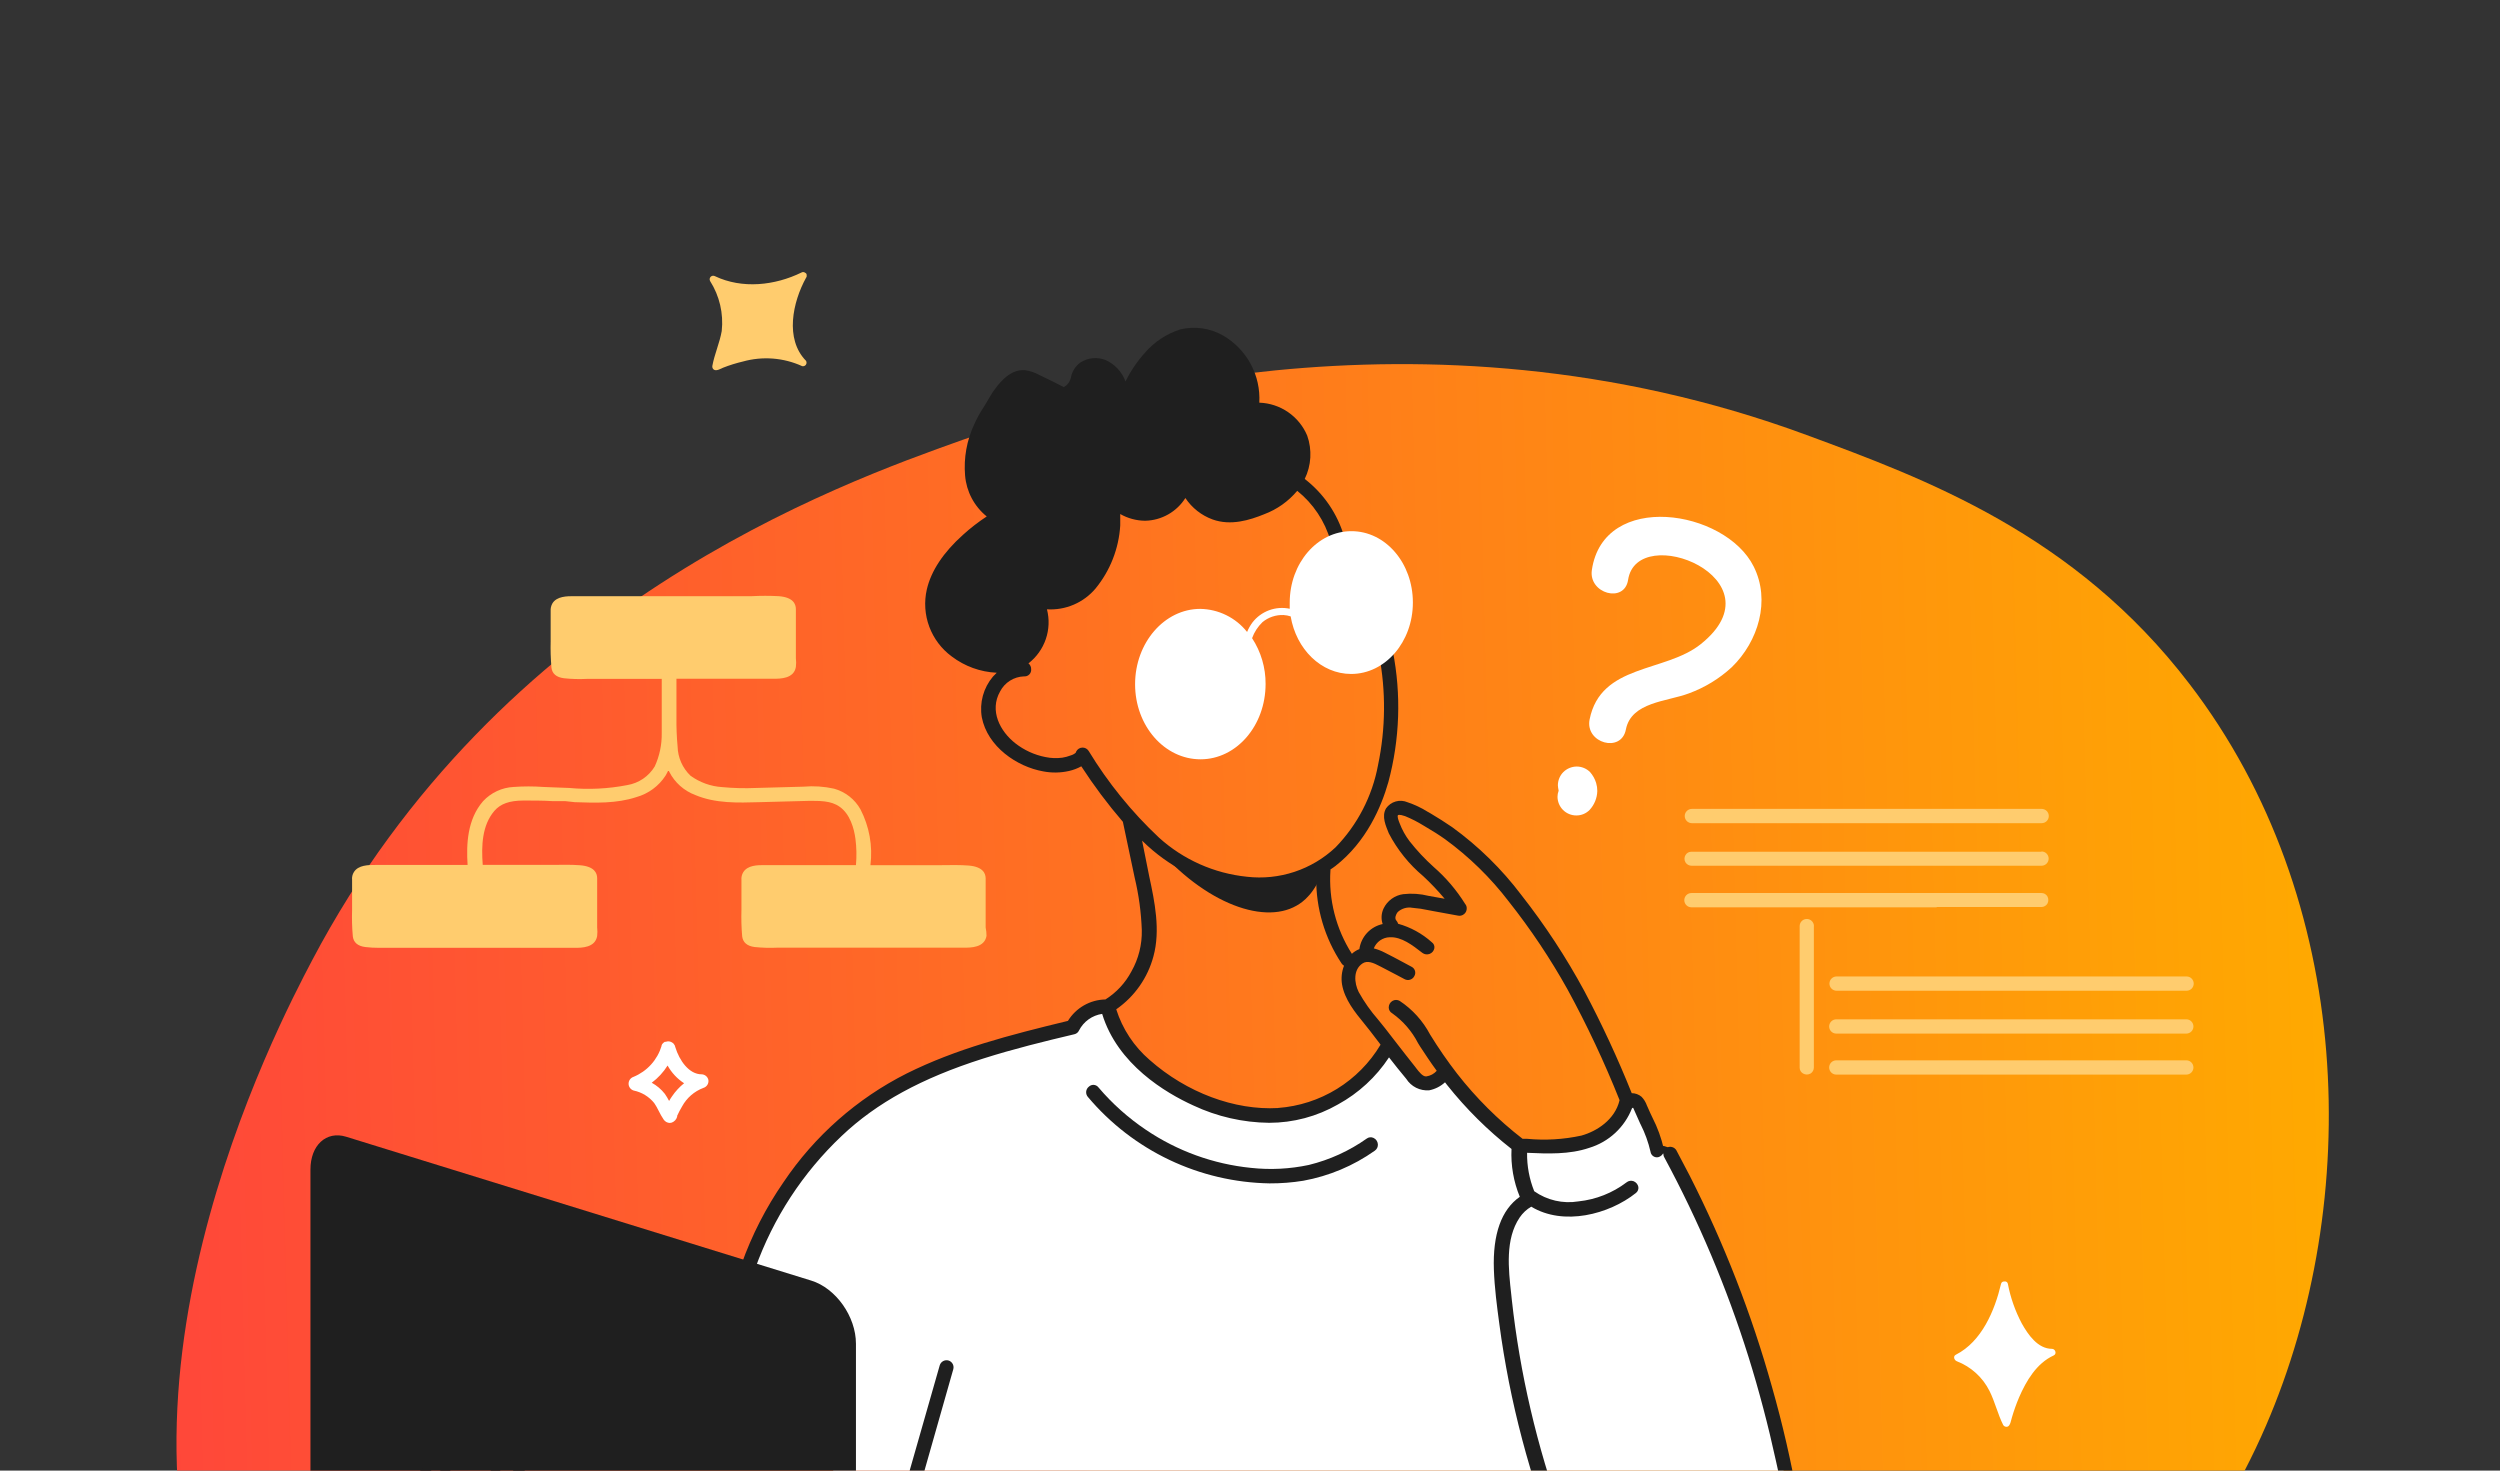 <svg width="340" height="200" viewBox="0 0 340 200" fill="none" xmlns="http://www.w3.org/2000/svg">
<rect x="0" y="0" width="340" height="200" fill="#333333" stroke="none"/>
<g clip-path="url(#clip0_534_19929)">
<path d="M308.177 193.881C321.379 163.31 320.291 122.384 297.754 92.998C282.163 72.599 261.763 65.09 245.705 59.164C192.753 39.619 144.289 55.045 130.961 59.805C113.932 65.867 67.886 82.284 42.445 130.612C37.85 139.355 10.864 190.626 31.963 230.756C62.728 289.294 175.996 286.477 245.093 252.331C263.706 243.151 293.49 227.861 308.177 193.881Z" fill="url(#paint0_linear_534_19929)"/>
<path d="M242.869 201.38C242.276 198.466 241.431 194.677 240.236 190.277C238.148 182.602 237.885 183.661 234.534 172.908C232.746 167.157 229.327 162.047 226.947 156.52C226.869 156.345 226.704 156.189 226.238 156.102C226.1 156.085 225.96 156.097 225.827 156.135C225.693 156.173 225.569 156.238 225.461 156.325C224.606 154.616 223.859 152.854 223.227 151.051C223.14 150.671 222.932 150.33 222.634 150.079C222.408 149.916 222.144 149.812 221.867 149.778C220.609 152.155 218.577 154.03 216.106 155.092C214.495 155.644 212.806 155.932 211.103 155.947C209.63 156.016 208.153 155.945 206.693 155.733C205.001 154.428 203.379 153.034 201.836 151.556C200.123 149.941 198.502 148.232 196.979 146.436C196.385 146.508 195.8 146.634 195.23 146.815C194.751 146.971 194.284 147.159 193.831 147.379L188.76 141.861C187.003 145.279 184.245 148.078 180.853 149.885C170.964 154.966 157.18 149.496 152.177 140.676C151.49 139.487 150.983 138.204 150.671 136.868C149.851 136.794 149.028 136.97 148.31 137.373C147.186 137.921 146.281 138.836 145.746 139.967C137.528 141.331 129.57 143.952 122.15 147.738C110.386 154.179 103.693 168.08 101.828 172.247L105.422 173.471C121.829 175.987 111.532 194.755 113.427 206.13L121.732 210.599L125.385 200.292C125.65 202.468 125.974 204.719 126.356 207.043C126.735 209.346 127.153 211.561 127.59 213.688C131.969 214.069 136.211 215.404 140.019 217.599C143.826 219.794 147.107 222.796 149.632 226.394C144.92 231.319 132.816 231.028 131.039 236.74C143.094 269.642 220.351 258.228 217.553 219.031C217.947 220.184 218.67 221.197 219.632 221.945C224.033 225.17 232.028 220.517 235.049 218.759C238.837 216.554 241.596 214.961 243.063 211.415C244.275 208.167 244.206 204.579 242.869 201.38Z" fill="white"/>
<path d="M152.585 223.49C151.903 222.691 151.026 222.082 150.04 221.722L116.409 206.325V182.748C116.409 179.047 113.679 175.191 110.328 174.161L47.078 154.597C44.368 153.761 42.221 155.753 42.221 159.055V208.18C42.221 211.483 44.407 215.039 47.078 216.146L57.016 220.177C56.31 217.42 55.784 214.62 55.443 211.794C55.336 210.541 54.937 204.722 57.502 201.108C58.415 199.826 59.037 199.748 59.328 199.768C60.3 199.845 60.96 201.225 61.145 202.323C61.234 203.335 61.067 204.354 60.659 205.285C60.314 206.985 60.193 208.722 60.3 210.453C60.368 214.436 62.553 218.351 63.7 220.168C63.182 216.406 63.346 212.583 64.185 208.88C65.011 205.256 67.1 199.457 68.955 199.573C69.325 199.634 69.665 199.811 69.926 200.079C70.432 200.551 70.824 201.133 71.073 201.779C71.322 202.425 71.422 203.119 71.364 203.809C71.879 201.973 73.142 200.895 74.162 201.011C75.182 201.128 75.794 202.633 75.988 203.139C76.461 204.543 76.381 206.075 75.765 207.423C76.61 206.879 77.785 206.286 78.533 206.723C79.281 207.16 79.233 208.938 78.893 211.697C77.921 219.886 77.406 220.867 77.805 223.354C77.948 225.454 78.754 227.454 80.107 229.066C80.477 229.431 80.884 229.756 81.321 230.037L110.347 241.84C111.487 242.36 112.786 242.409 113.961 241.976C114.107 242.442 114.602 242.617 115.185 242.374L151.555 227.22C151.909 227.065 152.216 226.817 152.441 226.502C152.667 226.188 152.804 225.818 152.837 225.433V224.073C152.832 223.853 152.742 223.644 152.585 223.49Z" fill="#1F1F1F"/>
<path d="M156.305 114.039C159.983 117.643 164.818 119.828 169.954 120.208C173.391 120.409 176.824 119.758 179.95 118.313C178.871 121.422 177.259 122.656 176.326 123.17C171.634 125.861 163.154 122.597 156.305 114.039Z" fill="#1F1F1F"/>
<path d="M161.007 66.469C163.066 72.181 171.421 70.724 175.093 67.761C176.331 66.809 177.223 65.478 177.634 63.971C178.044 62.464 177.95 60.864 177.366 59.416C176.761 58.038 175.73 56.89 174.423 56.143C173.116 55.396 171.604 55.09 170.109 55.268L170.575 55.89C171.625 50.576 167.846 44.952 162.085 45.35C156.636 45.739 154.052 51.373 152.313 55.793L153.284 55.919C153.148 53.18 152.488 49.236 148.942 49.226C148.344 49.223 147.761 49.409 147.276 49.758C146.79 50.107 146.428 50.601 146.241 51.169C145.882 51.975 145.629 53.112 144.541 53.112C143.841 52.983 143.188 52.671 142.647 52.208C141.729 51.415 140.575 50.947 139.364 50.877C137.926 50.994 136.984 52.218 136.207 53.306C134.128 56.22 131.855 59.572 131.806 63.292C131.806 66.449 133.448 69.743 136.615 70.695V69.723C133.545 70.89 130.875 72.913 128.921 75.552C126.978 78.272 125.511 81.778 126.978 85.052C127.677 86.567 128.742 87.883 130.076 88.884C131.411 89.885 132.973 90.537 134.623 90.784C135.961 91.043 137.347 90.873 138.582 90.297C139.818 89.721 140.839 88.769 141.501 87.578C142.705 85.169 142.385 82.011 140.024 80.448C139.5 80.108 139.053 80.943 139.539 81.293C142.598 83.362 146.737 82.118 149.088 79.534C152.089 76.241 152.099 71.316 151.594 67.159L150.69 67.401C153.119 71.025 159.19 70.801 161.279 66.935C161.57 66.381 160.735 65.896 160.444 66.449C158.714 69.636 153.576 69.956 151.536 66.916C151.293 66.556 150.564 66.644 150.622 67.159C151.069 70.831 151.176 75.027 148.942 78.184C146.999 80.914 142.977 82.449 140.024 80.448L139.539 81.293C141.948 82.876 141.588 86.606 139.684 88.462C137.052 91.046 132.564 89.822 130.096 87.646C128.662 86.445 127.699 84.776 127.376 82.934C127.262 80.926 127.819 78.937 128.96 77.281C130.791 74.237 133.583 71.889 136.896 70.607C137.025 70.607 137.149 70.556 137.24 70.465C137.331 70.374 137.382 70.25 137.382 70.121C137.382 69.993 137.331 69.869 137.24 69.778C137.149 69.687 137.025 69.636 136.896 69.636C133.185 68.519 132.243 64.06 133.185 60.747C133.805 58.828 134.716 57.017 135.886 55.375C136.857 53.976 138.169 51.237 140.219 51.8C142.268 52.364 144.541 55.404 146.397 53.034C146.749 52.433 147.048 51.803 147.29 51.15C147.502 50.707 147.873 50.362 148.329 50.181C148.784 50.001 149.292 50 149.748 50.178C152.099 50.858 152.264 53.763 152.361 55.773C152.343 55.902 152.377 56.033 152.455 56.137C152.534 56.241 152.65 56.309 152.779 56.327C152.908 56.345 153.039 56.311 153.142 56.233C153.246 56.155 153.315 56.038 153.333 55.909C154.8 52.16 156.849 47.332 161.211 46.322C166.641 45.078 170.711 50.46 169.721 55.482C169.662 55.754 169.847 56.133 170.187 56.094C171.529 55.914 172.894 56.188 174.064 56.87C175.233 57.553 176.142 58.606 176.647 59.863C177.115 61.222 177.105 62.7 176.617 64.052C176.129 65.404 175.194 66.548 173.966 67.294C170.789 69.422 163.737 70.801 162.027 66.061C161.813 65.478 160.871 65.731 161.056 66.323L161.007 66.469Z" fill="#1F1F1F"/>
<path d="M227.559 156.695C227.27 156.275 226.833 155.98 226.335 155.869C226.106 155.81 225.866 155.803 225.633 155.851C225.401 155.898 225.183 155.997 224.994 156.141C224.949 156.186 224.913 156.24 224.888 156.299C224.864 156.358 224.851 156.422 224.851 156.486C224.851 156.55 224.864 156.613 224.888 156.673C224.913 156.732 224.949 156.785 224.994 156.831C225.087 156.915 225.209 156.962 225.334 156.962C225.46 156.962 225.581 156.915 225.674 156.831C225.568 156.899 225.733 156.782 225.674 156.831C225.733 156.831 225.558 156.831 225.616 156.831H225.81C225.626 156.831 225.762 156.831 225.81 156.831H226.044L226.277 156.899H226.335L226.452 156.967L226.558 157.035H226.617L226.714 157.132V157.19V157.122C226.745 157.178 226.787 157.226 226.838 157.265C226.888 157.304 226.946 157.333 227.007 157.349C227.069 157.366 227.133 157.369 227.196 157.36C227.259 157.351 227.32 157.33 227.374 157.297C227.485 157.232 227.565 157.126 227.598 157.003C227.63 156.879 227.613 156.747 227.549 156.636L227.559 156.695Z" fill="#1F1F1F"/>
<path d="M110.153 239.003C109.913 238.964 109.668 239.016 109.464 239.149C109.261 239.282 109.115 239.486 109.055 239.722C108.084 244.297 104.198 248.125 98.574 249.961C93.95 251.609 88.942 251.859 84.177 250.679C82.41 250.196 80.773 249.323 79.388 248.125C81.344 247.701 83.202 246.913 84.867 245.803C86.312 244.824 87.526 243.541 88.422 242.043C88.521 241.824 88.536 241.576 88.462 241.347C88.389 241.118 88.233 240.924 88.025 240.804C87.817 240.683 87.572 240.643 87.337 240.693C87.102 240.742 86.893 240.878 86.751 241.072C85.241 243.423 82.911 245.13 80.214 245.861C79.371 246.162 78.493 246.351 77.601 246.425C77.432 246.381 77.255 246.381 77.086 246.425C76.57 246.387 76.074 246.212 75.648 245.919C74.955 245.418 74.305 244.859 73.705 244.249C76.163 244.428 78.625 243.949 80.835 242.859C82.125 242.203 83.232 241.239 84.061 240.053C84.889 238.868 85.413 237.496 85.586 236.06C85.749 234.71 85.463 233.344 84.77 232.174C84.19 231.335 83.466 230.605 82.633 230.017C82.163 229.663 81.719 229.276 81.302 228.861C79.67 227.142 78.902 224.558 78.951 220.964C79.006 219.239 79.165 217.52 79.427 215.815L80.398 209.015C80.404 208.993 80.404 208.969 80.398 208.947C80.402 208.905 80.402 208.863 80.398 208.821C80.398 207.199 79.757 206.101 78.572 205.79C78.061 205.647 77.52 205.647 77.008 205.79C77.077 205.16 77.077 204.525 77.008 203.896C77.008 202.845 76.667 201.822 76.037 200.981C75.704 200.549 75.228 200.249 74.695 200.133C74.162 200.018 73.605 200.094 73.122 200.35C72.691 200.599 72.312 200.929 72.005 201.321C71.558 199.971 70.674 198.708 69.256 198.553C68.734 198.524 68.215 198.649 67.763 198.911C67.311 199.173 66.945 199.562 66.711 200.029C66.109 200.976 65.592 201.974 65.166 203.012C63.471 207.163 62.725 211.64 62.981 216.116C62.981 216.573 62.981 217.02 63.049 217.486C62.199 215.588 61.686 213.556 61.533 211.483C61.396 210.01 61.38 208.528 61.485 207.053C61.526 206.372 61.607 205.694 61.728 205.023C61.728 204.809 61.805 204.595 61.844 204.381C62.012 203.682 62.097 202.964 62.097 202.244C62.066 201.258 61.655 200.322 60.95 199.631C60.708 199.397 60.42 199.215 60.104 199.098C59.788 198.981 59.451 198.931 59.114 198.951C57.075 199.048 56.278 201.37 56.025 202.128C54.773 205.834 54.339 209.768 54.753 213.659C55.122 216.925 55.816 220.146 56.822 223.276L56.647 223.101C55.253 221.484 53.509 220.205 51.547 219.361C50.096 218.801 48.492 218.784 47.03 219.312C45.534 219.924 44.193 221.401 44.543 223.052C44.654 223.443 44.845 223.807 45.104 224.12C45.363 224.432 45.685 224.688 46.049 224.869L47.176 225.568L48.341 226.306C49.871 227.265 51.317 228.35 52.664 229.551C53.948 230.772 55.086 232.138 56.054 233.621C56.991 235.097 58.114 236.446 59.396 237.633C60.925 238.85 62.591 239.884 64.36 240.713L70.888 244.113L71.082 244.19C71.991 245.195 72.965 246.139 73.997 247.017C74.815 247.734 75.831 248.188 76.911 248.319C79.641 251.563 84.148 253.331 89.646 253.331H89.918C96.339 253.263 102.236 251.33 106.102 248.037C108.549 246.022 110.258 243.251 110.959 240.159C110.986 240.03 110.986 239.897 110.959 239.767C110.933 239.638 110.88 239.516 110.805 239.408C110.729 239.3 110.632 239.208 110.52 239.138C110.408 239.069 110.283 239.023 110.153 239.003ZM58.736 234.068C58.347 233.534 57.968 232.99 57.589 232.456C57.104 231.746 56.618 231.008 56.035 230.309C53.871 227.838 51.298 225.758 48.429 224.16C48.235 224.033 48.031 223.917 47.827 223.8C47.391 223.572 46.981 223.298 46.603 222.984C46.541 222.935 46.492 222.873 46.458 222.803C46.425 222.732 46.407 222.654 46.408 222.576C46.485 222.183 46.711 221.834 47.04 221.605C47.53 221.286 48.085 221.08 48.664 221.001C49.244 220.922 49.833 220.972 50.391 221.148C52.431 221.682 53.908 223.169 55.462 224.742C56.324 225.665 57.264 226.514 58.269 227.278C58.434 227.401 58.638 227.463 58.843 227.452C59.049 227.441 59.245 227.359 59.396 227.22C59.561 227.103 59.682 226.934 59.738 226.74C59.795 226.546 59.784 226.338 59.707 226.151C57.463 219.419 55.413 212.231 57.181 204.974C57.38 204.103 57.637 203.246 57.949 202.409C58.109 201.854 58.451 201.368 58.92 201.03C58.989 200.999 59.063 200.983 59.139 200.983C59.214 200.983 59.289 200.999 59.357 201.03C59.627 201.148 59.842 201.363 59.96 201.632C60.193 202.375 60.193 203.172 59.96 203.915V204.1C59.441 206.808 59.349 209.581 59.688 212.318C60.135 216.029 61.184 218.836 62.874 220.896C63.028 221.075 63.242 221.193 63.476 221.226C63.602 222.11 63.748 222.936 63.904 223.732C63.924 223.853 63.969 223.968 64.036 224.071C64.103 224.174 64.189 224.262 64.291 224.33C64.393 224.398 64.508 224.445 64.628 224.467C64.748 224.49 64.872 224.488 64.992 224.461C65.123 224.44 65.249 224.393 65.362 224.321C65.474 224.25 65.57 224.156 65.645 224.046C65.72 223.936 65.771 223.811 65.796 223.681C65.82 223.55 65.818 223.415 65.788 223.285C64.049 214.397 64.817 207.053 68.246 201.389C68.385 201.08 68.603 200.812 68.877 200.612C69.169 200.476 69.509 200.865 69.645 201.04C70.15 201.765 70.412 202.633 70.393 203.517C70.391 203.706 70.445 203.892 70.548 204.051C68.798 207.879 67.78 212.001 67.546 216.204C67.404 218.838 67.577 221.479 68.061 224.072C68.088 224.227 68.154 224.373 68.255 224.494C68.356 224.615 68.487 224.708 68.634 224.762C68.8 224.814 68.975 224.823 69.145 224.789C69.315 224.755 69.473 224.679 69.606 224.568C69.746 224.453 69.851 224.301 69.91 224.129C69.968 223.957 69.977 223.773 69.936 223.596C69.217 219.78 69.217 215.862 69.936 212.046C70.294 210.188 70.814 208.364 71.49 206.596C71.84 205.683 72.248 204.77 72.695 203.876L72.831 203.604C73.142 202.973 73.492 202.244 74.045 202.011C74.22 201.943 74.55 202.235 74.696 202.516C74.857 202.912 74.965 203.326 75.017 203.75C75.168 204.832 75.112 205.933 74.852 206.995C74.852 207.043 74.852 207.092 74.852 207.14C74.526 207.484 74.24 207.862 73.997 208.267C73.572 209.095 73.289 209.988 73.161 210.909V211.036C72.763 213.091 72.507 215.172 72.394 217.263C72.238 219.808 72.248 222.382 72.277 224.558C72.277 224.816 72.38 225.063 72.562 225.245C72.744 225.427 72.991 225.529 73.249 225.529C73.506 225.529 73.753 225.427 73.936 225.245C74.118 225.063 74.22 224.816 74.22 224.558C74.035 220.073 74.338 215.581 75.124 211.162C75.522 209.219 76.26 208.092 77.377 207.694C77.624 207.572 77.906 207.541 78.174 207.607C78.475 207.743 78.504 208.267 78.494 208.665C78.368 209.559 78.232 210.463 78.096 211.356C77.717 213.853 77.329 216.427 77.125 218.982C76.758 221.899 77.115 224.862 78.164 227.608C78.758 228.925 79.649 230.085 80.767 230.998L81.282 231.416C82.249 232.027 83.01 232.914 83.468 233.961C84.236 236.332 82.876 238.964 81.137 240.353C78.446 242.5 74.754 242.451 71.782 242.15C71.672 242.061 71.542 242 71.403 241.973C71.264 241.946 71.121 241.954 70.985 241.995L65.798 239.265C64.642 238.682 63.457 238.07 62.349 237.381C60.953 236.506 59.728 235.383 58.736 234.068Z" fill="#1F1F1F"/>
<path d="M129.008 185.031C128.762 184.958 128.497 184.986 128.272 185.108C128.046 185.23 127.878 185.436 127.804 185.682L120.771 210.298C120.72 210.456 120.715 210.624 120.754 210.785C120.794 210.947 120.877 211.094 120.994 211.211C121.089 211.308 121.202 211.386 121.327 211.44C121.452 211.493 121.587 211.521 121.723 211.522C121.803 211.532 121.885 211.532 121.965 211.522C122.127 211.478 122.274 211.393 122.393 211.276C122.513 211.158 122.599 211.012 122.645 210.851L129.649 186.206C129.714 185.966 129.683 185.709 129.564 185.49C129.444 185.272 129.245 185.107 129.008 185.031Z" fill="#1F1F1F"/>
<path d="M186.789 154.752C186.644 154.685 186.484 154.657 186.325 154.672C186.166 154.688 186.014 154.745 185.885 154.839C183.505 156.523 180.829 157.743 177.997 158.434C175.416 158.984 172.763 159.118 170.138 158.832C165.024 158.316 160.118 156.541 155.859 153.664C153.446 152.045 151.269 150.1 149.389 147.884C149.315 147.787 149.221 147.707 149.114 147.648C149.007 147.59 148.888 147.554 148.767 147.544C148.645 147.534 148.522 147.549 148.407 147.59C148.292 147.63 148.186 147.694 148.097 147.777C147.991 147.858 147.902 147.961 147.837 148.077C147.772 148.194 147.732 148.323 147.719 148.457C147.707 148.59 147.721 148.724 147.763 148.851C147.805 148.978 147.872 149.096 147.961 149.195C151 152.803 154.776 155.717 159.035 157.743C163.295 159.769 167.938 160.859 172.654 160.94C174.193 160.948 175.73 160.828 177.249 160.581C180.746 159.945 184.062 158.553 186.963 156.501C187.107 156.404 187.222 156.272 187.297 156.117C187.372 155.961 187.405 155.789 187.391 155.617C187.378 155.432 187.315 155.254 187.209 155.101C187.103 154.949 186.958 154.828 186.789 154.752Z" fill="#1F1F1F"/>
<path d="M244.52 203.954C243.606 198.791 242.429 193.678 240.994 188.635C238.216 178.705 234.464 169.074 229.793 159.881C229.201 158.725 228.598 157.588 227.986 156.442C227.86 156.229 227.657 156.071 227.419 156.003C227.18 155.934 226.925 155.959 226.704 156.073C226.514 156.176 226.363 156.341 226.277 156.539C226.287 156.442 226.287 156.345 226.277 156.248C225.943 154.77 225.424 153.341 224.732 151.993L224.441 151.381C224.285 151.038 224.13 150.688 223.975 150.332C223.82 149.897 223.575 149.499 223.256 149.166C222.882 148.847 222.407 148.671 221.915 148.671C220.015 143.933 217.866 139.299 215.475 134.789C212.994 130.199 210.127 125.828 206.907 121.724C204.243 118.193 201.067 115.079 197.484 112.485C196.512 111.825 195.541 111.203 194.57 110.63L194.171 110.406C193.31 109.864 192.387 109.427 191.422 109.105C190.916 108.886 190.349 108.849 189.818 109C189.287 109.15 188.825 109.479 188.508 109.93C187.847 111.038 188.508 112.388 188.877 113.33C190.039 115.563 191.63 117.543 193.559 119.159C194.594 120.12 195.567 121.146 196.474 122.229L194.298 121.84C193.165 121.553 191.99 121.474 190.83 121.607C190.26 121.687 189.72 121.906 189.256 122.245C188.791 122.584 188.418 123.032 188.168 123.55C187.852 124.213 187.807 124.972 188.042 125.668C187.228 125.843 186.488 126.264 185.921 126.874C185.355 127.484 184.99 128.253 184.875 129.077C184.498 129.225 184.151 129.442 183.855 129.718C181.695 126.335 180.674 122.349 180.941 118.343C180.945 118.311 180.945 118.278 180.941 118.246C181.164 118.1 181.397 117.945 181.621 117.77C185.836 114.477 187.857 109.746 188.819 106.356C190.378 100.541 190.584 94.446 189.421 88.54C189.397 88.384 189.331 88.237 189.23 88.116C189.129 87.994 188.997 87.903 188.848 87.85C188.683 87.798 188.507 87.789 188.337 87.823C188.167 87.857 188.009 87.933 187.876 88.044C187.736 88.159 187.631 88.311 187.573 88.483C187.514 88.655 187.505 88.839 187.546 89.016C188.499 93.991 188.452 99.106 187.41 104.063C186.629 108.279 184.618 112.169 181.63 115.244C180.032 116.747 178.126 117.882 176.043 118.572C173.961 119.261 171.754 119.488 169.575 119.237C165.124 118.781 160.934 116.916 157.617 113.913C153.914 110.434 150.698 106.471 148.058 102.13C147.967 101.984 147.839 101.864 147.687 101.783C147.536 101.703 147.365 101.664 147.193 101.671C147.021 101.678 146.854 101.73 146.709 101.823C146.564 101.915 146.446 102.045 146.368 102.198C146.338 102.258 146.312 102.32 146.29 102.383C146.089 102.551 145.853 102.673 145.6 102.742C145.243 102.881 144.871 102.982 144.493 103.043C143.716 103.148 142.928 103.119 142.161 102.956C140.681 102.664 139.29 102.028 138.101 101.1C135.993 99.459 134.536 96.641 136.012 94.038C136.322 93.437 136.788 92.93 137.36 92.57C137.932 92.209 138.59 92.008 139.266 91.988C139.397 92 139.529 91.983 139.652 91.939C139.775 91.894 139.887 91.823 139.98 91.73C140.073 91.638 140.144 91.526 140.188 91.402C140.233 91.279 140.25 91.147 140.238 91.017C140.243 90.865 140.213 90.713 140.148 90.575C140.084 90.436 139.989 90.315 139.869 90.22C140.961 89.375 141.782 88.228 142.229 86.921C142.677 85.614 142.731 84.204 142.385 82.867C143.632 82.943 144.88 82.727 146.029 82.234C147.178 81.741 148.195 80.987 149 80.03C150.987 77.599 152.159 74.606 152.352 71.472C152.352 70.967 152.352 70.501 152.352 69.908C153.367 70.488 154.514 70.803 155.684 70.821H155.761C156.854 70.795 157.923 70.499 158.874 69.96C159.824 69.421 160.627 68.656 161.211 67.732C162.102 69.073 163.399 70.094 164.912 70.646C167.399 71.54 169.963 70.734 171.926 69.937C173.675 69.282 175.225 68.184 176.423 66.751C178.599 68.495 180.181 70.871 180.95 73.551C180.998 73.71 181.085 73.854 181.204 73.97C181.323 74.085 181.47 74.168 181.63 74.211C181.803 74.251 181.983 74.246 182.153 74.197C182.323 74.147 182.477 74.055 182.602 73.93C182.716 73.811 182.797 73.663 182.835 73.502C182.872 73.342 182.866 73.174 182.815 73.016C181.906 69.887 180.025 67.128 177.443 65.138C177.886 64.228 178.145 63.239 178.203 62.229C178.261 61.218 178.119 60.206 177.783 59.251C177.241 57.958 176.338 56.847 175.183 56.051C174.027 55.256 172.667 54.809 171.265 54.763C171.368 52.948 170.969 51.139 170.112 49.536C169.255 47.932 167.974 46.595 166.408 45.671C164.623 44.624 162.501 44.314 160.492 44.806C158.629 45.405 156.968 46.508 155.693 47.993C154.644 49.161 153.761 50.468 153.07 51.878C152.835 51.237 152.474 50.648 152.009 50.148C151.543 49.648 150.983 49.245 150.36 48.964C149.808 48.745 149.213 48.66 148.622 48.716C148.031 48.772 147.461 48.967 146.96 49.285C146.273 49.767 145.802 50.499 145.649 51.325C145.593 51.602 145.477 51.864 145.309 52.093C145.141 52.321 144.926 52.51 144.677 52.646C143.706 52.15 142.783 51.674 141.763 51.198L141.433 51.043C140.814 50.689 140.136 50.452 139.432 50.343C137.12 50.139 135.546 52.597 134.963 53.403C134.759 53.724 134.565 54.054 134.38 54.375C134.196 54.695 134.031 54.987 133.836 55.278C133.324 56.05 132.876 56.862 132.496 57.707C131.48 59.88 131.051 62.282 131.252 64.672C131.341 65.751 131.647 66.8 132.153 67.757C132.659 68.714 133.354 69.558 134.196 70.238C133.06 70.981 131.985 71.813 130.98 72.725C128.289 75.134 126.628 77.64 126.045 80.176C125.663 81.858 125.78 83.616 126.382 85.233C126.984 86.85 128.046 88.256 129.436 89.278C131.204 90.62 133.338 91.392 135.556 91.493C135.381 91.658 135.206 91.833 135.041 92.017C134.401 92.773 133.934 93.659 133.672 94.614C133.411 95.568 133.36 96.569 133.525 97.545C134.293 101.547 138.305 104.277 141.88 104.908C143.043 105.134 144.241 105.114 145.396 104.85C145.977 104.72 146.536 104.507 147.057 104.219C148.77 106.859 150.659 109.38 152.711 111.766L154.314 119.353C154.875 121.695 155.2 124.087 155.285 126.493C155.331 128.458 154.844 130.398 153.877 132.108C153.054 133.669 151.835 134.986 150.341 135.926C149.314 135.944 148.309 136.22 147.418 136.73C146.526 137.239 145.778 137.965 145.241 138.84C137.227 140.783 130.048 142.638 123.316 145.99C116.554 149.398 110.783 154.49 106.559 160.775C104.173 164.225 102.252 167.974 100.847 171.927C100.789 172.077 100.772 172.241 100.8 172.4C100.827 172.559 100.897 172.708 101.002 172.83C101.099 172.937 101.217 173.023 101.35 173.082C101.482 173.14 101.625 173.17 101.77 173.17H101.954C102.125 173.14 102.284 173.064 102.415 172.951C102.547 172.839 102.646 172.693 102.702 172.529C105.146 165.672 109.177 159.491 114.466 154.49C119.226 149.973 125.336 146.631 133.7 143.969C137.819 142.658 142.093 141.609 146.115 140.657C146.253 140.626 146.382 140.564 146.492 140.474C146.602 140.385 146.689 140.271 146.746 140.142C147.054 139.542 147.499 139.025 148.047 138.633C148.594 138.241 149.228 137.986 149.894 137.888C151.982 144.756 158.53 148.632 162.289 150.342C165.519 151.859 169.037 152.664 172.606 152.702C175.888 152.7 179.113 151.839 181.961 150.206C184.765 148.673 187.15 146.475 188.906 143.804C189.654 144.775 190.441 145.747 191.247 146.718C191.577 147.239 192.042 147.66 192.593 147.936C193.145 148.212 193.761 148.331 194.375 148.282C195.177 148.122 195.919 147.746 196.522 147.194L196.823 147.583C199.388 150.806 202.323 153.718 205.566 156.258C205.459 158.484 205.844 160.706 206.693 162.766C204.187 164.524 203.002 167.847 203.167 172.655C203.254 175.152 203.584 177.639 203.905 180.028C204.255 182.69 204.701 185.342 205.207 187.926C206.252 193.186 207.621 198.377 209.306 203.469C210.151 205.985 211.074 208.51 212.065 210.958C212.929 213.115 213.92 215.553 215.105 217.836C216.003 219.737 217.334 221.4 218.991 222.693C220.246 223.568 221.746 224.023 223.275 223.995C224.18 223.99 225.081 223.869 225.956 223.635C230.903 222.148 235.545 219.79 239.663 216.67C241.487 215.315 242.951 213.534 243.928 211.483C244.879 209.091 245.086 206.466 244.52 203.954ZM190.354 136.12C190.206 136.035 190.038 135.99 189.868 135.99C189.697 135.99 189.53 136.035 189.382 136.12C189.227 136.21 189.098 136.339 189.007 136.494C188.917 136.649 188.869 136.825 188.867 137.004C188.866 137.169 188.91 137.331 188.994 137.473C189.078 137.615 189.199 137.731 189.343 137.81C190.821 138.859 192.024 140.249 192.85 141.861L193.151 142.347C193.792 143.318 194.511 144.426 195.395 145.63C195.033 146.04 194.538 146.309 193.996 146.388C193.52 146.475 192.967 145.747 192.607 145.281L192.491 145.125C191.568 143.969 190.664 142.803 189.761 141.638L188.401 139.879C188.08 139.481 187.76 139.073 187.43 138.675C186.42 137.521 185.534 136.264 184.787 134.925C184.156 133.653 184.03 131.894 185.283 131.039C185.963 130.573 186.788 130.942 187.711 131.428L189.907 132.574L191.024 133.167C191.139 133.229 191.265 133.266 191.395 133.278C191.525 133.29 191.656 133.276 191.78 133.236C191.904 133.196 192.019 133.131 192.118 133.046C192.217 132.961 192.297 132.857 192.355 132.739C192.416 132.632 192.455 132.513 192.469 132.39C192.483 132.267 192.471 132.142 192.435 132.024C192.398 131.905 192.338 131.795 192.257 131.701C192.177 131.607 192.078 131.531 191.966 131.477L190.771 130.835C189.946 130.389 189.12 129.951 188.284 129.534C187.824 129.296 187.339 129.11 186.837 128.98C187.008 128.544 187.304 128.168 187.688 127.898C188.071 127.629 188.525 127.478 188.994 127.465C190.606 127.387 192.092 128.543 193.443 129.592C193.583 129.698 193.748 129.766 193.923 129.789C194.097 129.813 194.274 129.792 194.438 129.727C194.601 129.663 194.746 129.558 194.857 129.422C194.969 129.286 195.044 129.124 195.075 128.951C195.098 128.797 195.078 128.64 195.016 128.497C194.954 128.355 194.853 128.232 194.725 128.145C193.411 126.964 191.842 126.103 190.14 125.629C190.1 125.469 190.019 125.322 189.907 125.201C189.615 124.881 189.858 124.327 190.082 124.045C190.348 123.798 190.669 123.617 191.018 123.515C191.367 123.414 191.735 123.396 192.092 123.462C192.838 123.52 193.578 123.63 194.307 123.793L195.026 123.929L198.222 124.512C198.378 124.555 198.542 124.56 198.7 124.524C198.857 124.489 199.004 124.414 199.126 124.308C199.24 124.212 199.332 124.091 199.392 123.955C199.453 123.819 199.481 123.67 199.475 123.521C199.478 123.307 199.402 123.099 199.262 122.938C198.093 121.056 196.649 119.36 194.978 117.906C193.788 116.836 192.693 115.666 191.704 114.409C191.134 113.66 190.676 112.832 190.344 111.951L190.295 111.825C190.208 111.601 189.984 111.018 190.13 110.853C190.13 110.853 190.295 110.717 191.102 110.999C191.961 111.35 192.79 111.772 193.579 112.262L193.919 112.466C194.803 112.981 195.687 113.534 196.522 114.127C199.807 116.521 202.729 119.377 205.197 122.608C208.179 126.376 210.852 130.378 213.192 134.575C215.844 139.439 218.202 144.457 220.254 149.603C220.254 149.603 220.254 149.603 220.254 149.652C219.623 152.284 217.165 153.858 215.067 154.441C212.64 154.968 210.146 155.115 207.674 154.878H207.072C203.74 152.303 200.744 149.32 198.154 145.999C196.84 144.298 195.618 142.527 194.492 140.695C193.518 138.848 192.095 137.274 190.354 136.12ZM173.839 150.691C167.904 151.031 161.376 148.593 156.354 144.154C154.227 142.325 152.653 139.94 151.808 137.266C154.295 135.539 156.089 132.985 156.869 130.058C157.84 126.503 157.034 122.617 156.296 119.188L155.324 114.331L155.441 114.438C158.874 117.807 163.245 120.059 167.982 120.898C171.726 121.545 175.579 121.012 179.007 119.373C178.959 123.517 180.161 127.579 182.456 131.03C182.544 131.155 182.656 131.261 182.786 131.341C182.473 132.143 182.379 133.015 182.514 133.866C182.864 135.935 184.282 137.674 185.535 139.209C185.807 139.53 186.06 139.85 186.312 140.181L187.74 142.046V142.104C186.279 144.544 184.252 146.596 181.831 148.089C179.41 149.582 176.666 150.471 173.83 150.682L173.839 150.691ZM226.238 156.821C226.203 157.014 226.237 157.214 226.335 157.384C231.008 166.04 234.843 175.122 237.788 184.507C239.216 189.072 240.479 193.861 241.538 198.728L241.81 199.962C242.319 202.03 242.688 204.13 242.917 206.247C243.171 208.456 242.574 210.68 241.246 212.464C239.92 214.124 238.312 215.538 236.496 216.641C234.433 217.989 232.259 219.159 229.997 220.138L229.842 220.206C227.666 221.178 225.208 222.217 222.877 222.052C221.931 221.913 221.027 221.57 220.227 221.046C219.426 220.523 218.75 219.832 218.243 219.021C217.127 217.321 216.186 215.511 215.436 213.62L215.339 213.387C214.367 211.085 213.396 208.676 212.483 206.257C210.753 201.49 209.31 196.624 208.16 191.685C207.009 186.764 206.156 181.778 205.605 176.755L205.537 176.104C205.139 172.548 204.692 168.517 206.673 165.583C207.081 164.979 207.619 164.475 208.247 164.107C212.638 166.768 218.816 165.166 222.479 162.251C222.603 162.156 222.701 162.03 222.76 161.885C222.82 161.739 222.84 161.581 222.819 161.426C222.785 161.253 222.708 161.092 222.596 160.956C222.484 160.82 222.34 160.715 222.177 160.648C222.016 160.586 221.841 160.567 221.671 160.594C221.5 160.621 221.339 160.694 221.206 160.804C219.304 162.247 217.043 163.141 214.668 163.388C212.561 163.735 210.401 163.239 208.655 162.008C207.988 160.348 207.658 158.571 207.684 156.782C210.511 156.908 213.435 157.025 216.125 156.112C217.442 155.714 218.651 155.022 219.661 154.088C220.67 153.154 221.455 152.002 221.954 150.721L222.09 150.643C222.155 150.743 222.207 150.85 222.245 150.963C222.517 151.595 222.799 152.216 223.081 152.838L223.129 152.926C223.724 154.104 224.175 155.35 224.47 156.636C224.486 156.757 224.527 156.873 224.59 156.976C224.653 157.08 224.737 157.17 224.837 157.239C224.936 157.308 225.049 157.356 225.168 157.38C225.288 157.403 225.41 157.401 225.529 157.375C225.672 157.336 225.806 157.268 225.922 157.174C226.037 157.08 226.132 156.963 226.199 156.831L226.238 156.821Z" fill="#1F1F1F"/>
<path d="M183.796 72.239C179.163 72.239 175.403 76.582 175.403 81.954C175.403 82.235 175.403 82.507 175.403 82.789C174.468 82.593 173.497 82.663 172.6 82.993C171.703 83.323 170.918 83.899 170.333 84.654C170.038 85.053 169.793 85.487 169.604 85.946C168.84 84.984 167.873 84.203 166.771 83.661C165.668 83.118 164.46 82.827 163.231 82.808C158.374 82.808 154.372 87.393 154.372 93.057C154.372 98.72 158.374 103.266 163.27 103.266C168.166 103.266 172.12 98.681 172.12 93.018C172.134 90.807 171.495 88.641 170.284 86.791C170.581 85.968 171.063 85.223 171.693 84.615C172.495 83.949 173.516 83.603 174.558 83.644C174.889 83.663 175.215 83.725 175.53 83.828C176.287 88.297 179.678 91.658 183.758 91.658C188.391 91.658 192.151 87.316 192.151 81.944C192.151 76.572 188.43 72.239 183.796 72.239Z" fill="white"/>
<path d="M134.05 126.144V125.687V123.54C134.05 122.18 134.05 120.83 134.05 119.48C134.05 118.761 133.661 117.867 131.709 117.712C130.504 117.624 129.28 117.644 128.095 117.663H126.424H118.381C118.705 115.052 118.23 112.404 117.021 110.067C116.637 109.385 116.122 108.785 115.505 108.303C114.888 107.822 114.181 107.467 113.427 107.259C112.066 106.957 110.667 106.865 109.279 106.987L102.838 107.162C101.296 107.232 99.751 107.193 98.214 107.046C96.658 106.948 95.162 106.409 93.901 105.491C92.82 104.452 92.191 103.028 92.153 101.528C92.033 100.217 91.981 98.9 91.997 97.584V96.613C91.997 95.185 91.997 93.698 91.997 92.309H101.332C102.624 92.309 103.916 92.309 105.218 92.309C106.112 92.309 107.977 92.309 108.239 90.706C108.288 90.309 108.288 89.908 108.239 89.511C108.239 89.356 108.239 89.201 108.239 89.055C108.239 88.336 108.239 87.617 108.239 86.898C108.239 85.548 108.239 84.188 108.239 82.847C108.239 82.119 107.851 81.225 105.888 81.079C104.685 81.016 103.478 81.016 102.275 81.079H100.507H90.948C87.936 81.079 84.925 81.079 81.914 81.079H80.748C79.912 81.079 79.087 81.079 78.251 81.079H78.047C77.125 81.079 75.735 81.079 75.133 82.051C74.945 82.374 74.861 82.747 74.89 83.12V83.323C74.89 83.965 74.89 84.606 74.89 85.266V85.975C74.89 86.383 74.89 86.791 74.89 87.2C74.858 88.395 74.894 89.592 74.997 90.784C75.085 91.61 75.648 92.105 76.687 92.241C77.723 92.353 78.766 92.382 79.806 92.329H80.913C83.944 92.329 86.965 92.329 89.996 92.329C89.996 93.591 89.996 94.864 89.996 96.098C89.996 97.331 89.996 98.507 89.996 99.702C90.022 101.266 89.697 102.816 89.044 104.238C88.641 104.906 88.097 105.478 87.452 105.916C86.806 106.353 86.073 106.646 85.304 106.774C82.707 107.279 80.05 107.41 77.416 107.162L75.337 107.084L73.899 107.026C72.554 106.929 71.204 106.929 69.858 107.026C68.269 107.104 66.773 107.802 65.691 108.969C63.554 111.436 63.408 114.798 63.593 117.634H53.742C52.907 117.634 52.072 117.634 51.236 117.634H51.042C50.119 117.634 48.73 117.634 48.128 118.606C47.929 118.925 47.844 119.301 47.885 119.674V119.868C47.885 120.519 47.885 121.17 47.885 121.811V123.754C47.844 124.947 47.877 126.14 47.982 127.329C48.069 128.164 48.642 128.66 49.672 128.796C50.294 128.87 50.92 128.906 51.547 128.903H52.8H53.908C59.416 128.903 64.933 128.903 70.422 128.903H74.307C75.599 128.903 76.901 128.903 78.193 128.903C79.087 128.903 80.942 128.903 81.214 127.3C81.258 126.906 81.258 126.509 81.214 126.115C81.205 125.959 81.205 125.804 81.214 125.648V123.502C81.214 122.142 81.214 120.791 81.214 119.441C81.214 118.722 80.826 117.828 78.873 117.673C77.669 117.586 76.445 117.605 75.25 117.624H73.589H65.652C65.458 115.06 65.545 112.252 67.236 110.28C68.071 109.309 69.285 108.882 71.189 108.872C72.491 108.872 73.812 108.872 75.075 108.95H76.833L78.164 109.095C80.952 109.192 83.847 109.299 86.547 108.406C88.179 107.949 89.588 106.913 90.511 105.491C90.657 105.243 90.79 104.987 90.909 104.724C90.941 104.803 90.976 104.881 91.016 104.957C91.758 106.42 93.024 107.551 94.562 108.124C97.311 109.28 100.332 109.183 103.304 109.095L109.929 108.92C111.377 108.92 113.019 108.852 114.213 109.736C115.593 110.708 116.156 112.651 116.341 114.088C116.493 115.271 116.516 116.466 116.409 117.654H106.695C105.859 117.654 105.024 117.654 104.198 117.654H103.994C103.023 117.654 101.682 117.654 101.08 118.625C100.888 118.943 100.803 119.314 100.837 119.684V119.888C100.837 120.539 100.837 121.18 100.837 121.831V122.53C100.837 122.928 100.837 123.336 100.837 123.744C100.801 124.94 100.834 126.137 100.934 127.329C101.031 128.164 101.595 128.66 102.634 128.796C103.67 128.903 104.712 128.932 105.752 128.883H106.86C112.368 128.883 117.885 128.883 123.374 128.883H127.26C128.561 128.883 129.853 128.883 131.145 128.883C132.039 128.883 133.894 128.883 134.166 127.28C134.167 126.898 134.128 126.518 134.05 126.144Z" fill="#FFCC6E"/>
<path d="M109.619 49.071C106.704 46.098 107.812 41.066 109.619 37.783C109.664 37.728 109.694 37.663 109.708 37.594C109.721 37.524 109.717 37.452 109.696 37.385C109.7 37.346 109.7 37.307 109.696 37.268C109.666 37.219 109.626 37.177 109.58 37.142L109.434 37.054C109.37 37.019 109.298 37 109.225 37C109.152 37 109.08 37.019 109.016 37.054C105.393 38.832 100.954 39.328 97.233 37.56C97.141 37.508 97.034 37.489 96.93 37.503C96.825 37.518 96.728 37.566 96.653 37.641C96.579 37.715 96.531 37.812 96.516 37.917C96.501 38.021 96.521 38.128 96.573 38.22C97.857 40.241 98.415 42.639 98.156 45.02C97.874 46.633 97.184 48.119 96.883 49.741C96.859 49.844 96.868 49.952 96.908 50.049C96.948 50.147 97.017 50.229 97.107 50.285C97.447 50.499 98.078 50.12 98.35 50.004C99.223 49.662 100.119 49.383 101.031 49.168C103.712 48.418 106.572 48.642 109.104 49.8C109.197 49.819 109.293 49.811 109.382 49.777C109.47 49.742 109.546 49.682 109.601 49.605C109.656 49.527 109.687 49.435 109.69 49.34C109.693 49.246 109.668 49.152 109.619 49.071ZM97.311 49.382C97.136 49.343 97.146 49.479 97.311 49.382V49.382Z" fill="#FFCC6E"/>
<path d="M95.417 146.107C93.707 146.107 92.395 144.232 91.842 142.415C91.817 142.248 91.743 142.092 91.628 141.968L91.55 141.881L91.424 141.793C91.234 141.663 91.003 141.604 90.773 141.628C90.69 141.639 90.609 141.658 90.53 141.687H90.414C90.318 141.743 90.23 141.812 90.151 141.891C90.078 141.967 90.019 142.056 89.977 142.153V142.24C89.693 143.184 89.203 144.052 88.54 144.782C87.878 145.511 87.061 146.083 86.149 146.456C85.948 146.524 85.775 146.655 85.655 146.831C85.536 147.006 85.478 147.216 85.489 147.428C85.498 147.628 85.57 147.821 85.693 147.979C85.817 148.138 85.986 148.254 86.178 148.312C87.281 148.54 88.27 149.144 88.976 150.021C89.202 150.356 89.403 150.707 89.578 151.071C89.78 151.487 90.011 151.89 90.268 152.275C90.362 152.409 90.485 152.518 90.628 152.596C90.771 152.674 90.931 152.717 91.094 152.722C91.186 152.719 91.278 152.702 91.366 152.673C91.542 152.606 91.7 152.498 91.827 152.358C91.954 152.218 92.045 152.05 92.094 151.867V151.751C92.291 151.318 92.511 150.896 92.755 150.488C93.388 149.318 94.424 148.418 95.669 147.952C95.894 147.883 96.085 147.734 96.208 147.534C96.332 147.334 96.378 147.096 96.339 146.864C96.292 146.653 96.175 146.464 96.008 146.327C95.841 146.19 95.633 146.112 95.417 146.107ZM93.037 147.321C92.408 147.826 91.858 148.422 91.405 149.089C91.257 149.295 91.121 149.509 90.997 149.73C90.824 149.394 90.629 149.069 90.414 148.759C89.928 148.142 89.324 147.63 88.636 147.253C89.494 146.613 90.225 145.819 90.793 144.912C91.332 145.886 92.103 146.714 93.037 147.321Z" fill="white"/>
<path d="M279.075 183.443C277.132 183.443 275.811 181.501 274.966 179.995C274.07 178.305 273.431 176.491 273.071 174.613C273.065 174.56 273.047 174.509 273.019 174.463C272.991 174.417 272.954 174.377 272.911 174.346C272.867 174.315 272.817 174.293 272.764 174.282C272.712 174.272 272.658 174.272 272.605 174.283C272.5 174.266 272.392 174.291 272.305 174.353C272.217 174.415 272.158 174.508 272.139 174.613C271.284 178.237 269.516 182.453 265.999 184.24C265.582 184.444 265.766 184.978 266.116 185.124C268.062 185.874 269.657 187.326 270.585 189.194C271.323 190.681 271.692 192.322 272.44 193.809C272.498 193.899 272.582 193.969 272.681 194.009C272.78 194.049 272.89 194.057 272.994 194.032C273.411 193.954 273.518 193.061 273.625 192.759C273.895 191.835 274.22 190.926 274.597 190.039C275.568 187.795 276.977 185.406 279.289 184.347C279.774 184.133 279.522 183.443 279.075 183.443ZM272.391 193.352C272.333 193.439 272.391 193.41 272.391 193.352V193.352Z" fill="white"/>
<path d="M238.497 77.038C234.612 69.267 218.097 66.712 216.495 77.504C215.999 80.72 220.924 82.109 221.42 78.865C222.653 70.811 242.412 78.728 231.299 87.607C226.442 91.493 217.699 90.259 216.184 97.856C215.562 101.071 220.497 102.451 221.119 99.216C221.847 95.456 226.743 95.418 229.686 94.3C231.845 93.511 233.826 92.303 235.515 90.745C239.148 87.228 240.819 81.653 238.497 77.038Z" fill="white"/>
<path d="M216.242 104.996C215.759 104.517 215.106 104.248 214.425 104.248C213.749 104.256 213.102 104.524 212.619 104.996C212.141 105.476 211.873 106.126 211.871 106.803C211.871 107.036 211.929 107.259 211.968 107.483C211.968 107.483 211.968 107.483 211.968 107.561C211.874 107.812 211.824 108.079 211.822 108.347C211.822 109.025 212.091 109.675 212.57 110.154C213.049 110.633 213.699 110.902 214.377 110.902C214.713 110.905 215.046 110.84 215.356 110.712C215.667 110.583 215.948 110.394 216.184 110.154C216.834 109.452 217.207 108.537 217.233 107.58C217.234 107.212 217.182 106.845 217.077 106.492C216.911 105.939 216.626 105.428 216.242 104.996Z" fill="white"/>
<path d="M246.696 125.95C246.696 125.692 246.594 125.445 246.412 125.263C246.229 125.081 245.982 124.979 245.725 124.979C245.467 124.979 245.22 125.081 245.038 125.263C244.856 125.445 244.753 125.692 244.753 125.95V145.184C244.749 145.35 244.79 145.514 244.872 145.657C244.954 145.801 245.074 145.92 245.22 146C245.372 146.091 245.547 146.138 245.725 146.136C245.898 146.136 246.068 146.092 246.22 146.01C246.361 145.924 246.477 145.805 246.559 145.662C246.64 145.519 246.684 145.358 246.686 145.194V125.96L246.696 125.95Z" fill="#FFCC6E"/>
<path d="M259.383 132.798H249.775C249.518 132.798 249.271 132.9 249.088 133.082C248.906 133.265 248.804 133.512 248.804 133.769C248.804 134.027 248.906 134.274 249.088 134.456C249.271 134.638 249.518 134.741 249.775 134.741H297.375C297.633 134.741 297.88 134.638 298.062 134.456C298.244 134.274 298.346 134.027 298.346 133.769C298.346 133.512 298.244 133.265 298.062 133.082C297.88 132.9 297.633 132.798 297.375 132.798H259.383Z" fill="#FFCC6E"/>
<path d="M297.336 138.627H249.737C249.479 138.627 249.232 138.729 249.05 138.911C248.867 139.094 248.765 139.341 248.765 139.598C248.765 139.856 248.867 140.103 249.05 140.285C249.232 140.467 249.479 140.57 249.737 140.57H297.336C297.594 140.57 297.841 140.467 298.023 140.285C298.205 140.103 298.308 139.856 298.308 139.598C298.308 139.341 298.205 139.094 298.023 138.911C297.841 138.729 297.594 138.627 297.336 138.627Z" fill="#FFCC6E"/>
<path d="M297.336 144.203H249.737C249.479 144.203 249.232 144.305 249.05 144.488C248.867 144.67 248.765 144.917 248.765 145.175C248.765 145.432 248.867 145.679 249.05 145.861C249.232 146.044 249.479 146.146 249.737 146.146H297.336C297.594 146.146 297.841 146.044 298.023 145.861C298.205 145.679 298.308 145.432 298.308 145.175C298.308 144.917 298.205 144.67 298.023 144.488C297.841 144.305 297.594 144.203 297.336 144.203Z" fill="#FFCC6E"/>
<path d="M230.065 111.952H277.665C277.923 111.952 278.17 111.849 278.352 111.667C278.534 111.485 278.636 111.238 278.636 110.98C278.636 110.723 278.534 110.475 278.352 110.293C278.17 110.111 277.923 110.009 277.665 110.009H239.702H230.094C229.837 110.009 229.59 110.111 229.408 110.293C229.225 110.475 229.123 110.723 229.123 110.98C229.123 111.238 229.225 111.485 229.408 111.667C229.59 111.849 229.837 111.952 230.094 111.952H230.065Z" fill="#FFCC6E"/>
<path d="M277.636 115.837H230.036C229.871 115.832 229.707 115.873 229.563 115.955C229.419 116.038 229.3 116.158 229.22 116.303C229.135 116.451 229.09 116.618 229.09 116.789C229.09 116.959 229.135 117.127 229.22 117.274C229.307 117.416 229.428 117.534 229.572 117.615C229.717 117.697 229.88 117.74 230.046 117.741H277.646C277.903 117.741 278.15 117.638 278.333 117.456C278.515 117.274 278.617 117.027 278.617 116.769C278.617 116.512 278.515 116.265 278.333 116.082C278.15 115.9 277.903 115.798 277.646 115.798L277.636 115.837Z" fill="#FFCC6E"/>
<path d="M263.404 123.356H277.636C277.8 123.354 277.961 123.31 278.104 123.229C278.247 123.147 278.366 123.031 278.452 122.89C278.531 122.741 278.572 122.574 278.572 122.404C278.572 122.235 278.531 122.068 278.452 121.919C278.372 121.774 278.253 121.653 278.109 121.571C277.965 121.489 277.802 121.448 277.636 121.452H230.036C229.778 121.452 229.531 121.555 229.349 121.737C229.167 121.919 229.065 122.166 229.065 122.424C229.065 122.682 229.167 122.929 229.349 123.111C229.531 123.293 229.778 123.395 230.036 123.395H263.375L263.404 123.356Z" fill="#FFCC6E"/>
</g>
<defs>
<linearGradient id="paint0_linear_534_19929" x1="316.719" y1="49.522" x2="7.329" y2="57.672" gradientUnits="userSpaceOnUse">
<stop stop-color="#FFAA00"/>
<stop offset="1" stop-color="#FF433C"/>
</linearGradient>
<clipPath id="clip0_534_19929">
<rect width="340" height="200" fill="white"/>
</clipPath>
</defs>
</svg>
